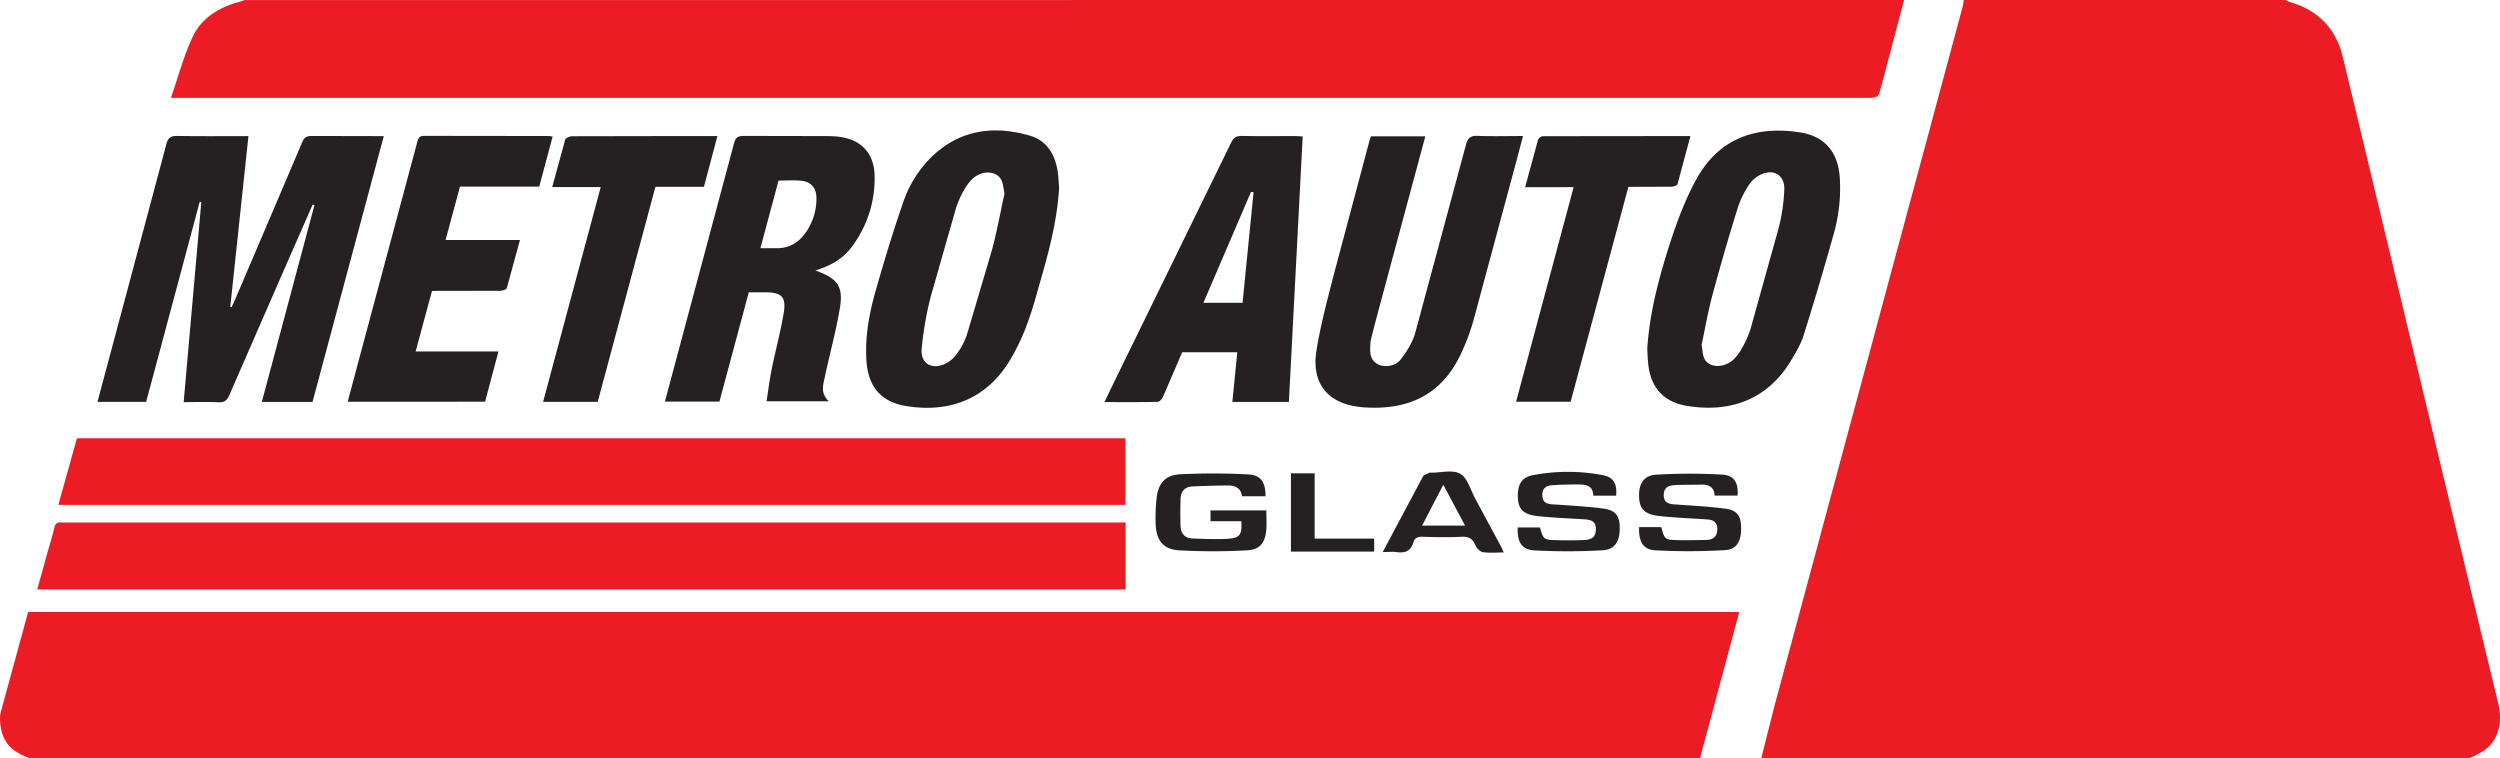 <?xml version="1.0" encoding="UTF-8"?> <svg xmlns="http://www.w3.org/2000/svg" xmlns:v="https://vecta.io/nano" viewBox="0 0 1592.6 483"><path d="M1121.98 483l8.43-33.3q59.83-222.45 119.73-444.86c.42-1.58.57-3.23.84-4.85h205a10 10 0 0 0 2 1.08c18.25 5.08 30 16.62 34.45 35.13q26.5 110.1 52.83 220.27 23 95.8 46.18 191.54c1.72 7.1 1.75 14.1-1.35 21-3.42 7.6-10.08 11-17.1 14zm-1103 0c-9.36-3.2-16.56-8.63-18.36-19-.6-3.38-1-7.14-.12-10.38l17.43-63.78h1090.05l-25 93.16zm1194-483q-7.26 27.48-14.54 55c-2 7.34-2 7.33-9.8 7.33H108.88c4.8-13.74 8.23-27.15 14.1-39.33 5.54-11.46 16.3-18.16 28.72-21.63 1.42-.4 2.83-.88 4.24-1.33zM717.06 332.87v42.65H23.7l6.34-22.78c1.52-5.45 3.25-10.85 4.53-16.36.66-2.86 2-4 4.8-3.53a13.33 13.33 0 0 0 2 0h675.7zm-.08-53.67v42.4H37.17L49 279.2z" fill="#ec1c24"></path><path d="M199.18 130.3q-10.6 24.15-21.18 48.3l-31.94 73.17c-1.48 3.45-3.22 4.67-7 4.5-7.13-.35-14.3-.1-22.06-.1l11.23-127.4-1-.22Q110.2 192.25 93.1 256h-31l20.3-75.9 23.57-88.23c1.1-4.2 2.86-5.35 7-5.27 14.82.26 29.64.1 45.3.1L146.7 195.4l.8.3c.57-1.18 1.17-2.34 1.7-3.55q21.67-50.68 43.26-101.43c1.32-3.12 2.85-4.15 6.2-4.1l45.83.1-45.4 169.32h-32.3l33.52-125.3zm320.22 42c14.3 5.14 18 10.1 15.58 24.3-2.45 14.57-6.42 28.9-9.5 43.37-1.08 5.1-3 10.48 2.5 15.65h-39.65c1.08-6.86 1.9-13.7 3.27-20.43 2.42-11.9 5.6-23.64 7.63-35.6 1.76-10.45-1.2-13.3-11.7-13.37H477l-18.7 69.6h-34.72l44-164.45c1-3.9 2.63-4.83 6.4-4.78l51.5.1c2.66 0 5.33.08 8 .33 14.56 1.38 23.3 10.16 23.67 24.7a72.11 72.11 0 0 1-14.69 45.73c-5.56 7.46-13.34 11.9-23.07 14.85zm-35-14.17h10.33c7.55.06 13.5-3.2 17.92-9.12a37.29 37.29 0 0 0 7.45-22.78c0-6.48-3.36-10.45-9.74-11.08-4.72-.46-9.52-.1-14.4-.1zm564.98 63.94c1.62-24.4 8-47.2 15.3-69.65 4.26-13 9.32-26.08 15.9-38.1 14.37-26.26 38-34.32 66.05-30 15.72 2.45 24.1 12.37 25.34 28.28a106.31 106.31 0 0 1-4 37.07q-9 32.16-19 64c-1.77 5.62-5 10.9-8 16-15.5 25.73-39.83 33.28-66.37 28.88-15.1-2.5-23.26-11.94-24.65-27.18-.38-3.25-.43-6.6-.57-9.3zm34.6-2.37c1 5 .23 10.14 5.93 12.6 4.73 2 11.25.3 15.4-4.3a33.15 33.15 0 0 0 4.81-6.93 62.75 62.75 0 0 0 5-11.39l17.93-64.33a116.81 116.81 0 0 0 3.61-24.59c.36-9.28-6.83-13.5-15.25-9.42a18.9 18.9 0 0 0-7.29 6.51 59.18 59.18 0 0 0-7 14.23 1446.83 1446.83 0 0 0-16.13 55.53c-2.87 10.56-4.72 21.4-7 32.1zM674.7 119.74c-1.55 25.35-8.82 48.26-15.34 71.26-4 13.95-9.07 27.47-16.84 39.85-15.87 25.28-40.58 32.12-66 27.68-15.26-2.66-23.33-12.32-24.5-27.9s1.62-30.6 5.8-45.36c5.36-18.86 11.07-37.64 17.48-56.15a73.37 73.37 0 0 1 18.77-29.76c17.9-16.86 39.13-19.5 61.82-13 10.6 3 16 11.53 17.77 22.14.68 4.07.77 8.26 1.03 11.23zm-34.8 3.52c-1.12-5-.65-10.13-6.32-12.5-4.7-2-10.9-.36-15 4.08a34.25 34.25 0 0 0-4.85 6.91 61.37 61.37 0 0 0-4.76 10.93l-16 56.07a215.18 215.18 0 0 0-5.81 33.31c-.87 9.38 6.2 13.7 14.84 9.75a19.56 19.56 0 0 0 7.46-6.32 45.09 45.09 0 0 0 6.51-12.29l16.1-54.47c3.1-11.68 5.24-23.64 7.84-35.48zm268.08-36.4L878.5 196.4q-2.53 9.4-4.9 18.84a22.15 22.15 0 0 0-.66 4.43c-.25 4.75-.3 9.53 4.64 12.27 4.1 2.27 11.2 1.6 14.67-2.88 4-5.12 7.66-11.06 9.38-17.22L933.85 92.3c1.24-4.7 3.1-5.94 7.7-5.75 9.3.38 18.6.1 28.67.1l-4.25 16.1-27.14 100.74a134.52 134.52 0 0 1-8.61 22.83c-12 24.7-32.18 34.92-60.53 33.24a57.88 57.88 0 0 1-6.94-.83c-18.12-3.3-27.3-15.76-24.1-35.5 2.68-16.54 7.07-32.83 11.25-49.08l22.23-83.45c.33-1.26.77-2.5 1.2-3.86zM703.56 256.14l7.6-15.7q36.62-74.84 73.18-149.7c1.54-3.16 3.34-4.22 6.8-4.15 11.16.24 22.32.08 33.48.1 1.62 0 3.23.14 5.25.24l-8.8 169.1h-36l3.12-31.6h-35.1l-12.17 28.25c-.6 1.4-2.2 3.3-3.4 3.32-11.1.26-22.2.15-33.96.15zm88-63.26l7-70.4-1.63-.22-30.3 70.62zM317.53 223.9l-8.5 32H221.5l6.43-24.08Q246.8 161.43 265.68 91c.68-2.54 1-4.47 4.6-4.45l79 .1a24.08 24.08 0 0 1 2.76.34l-8.5 31.88h-50.5l-9.2 34h47.4l-8.36 30.6c-.28 1-2.84 1.76-4.35 1.77l-43.32.08-10.43 38.57zm63.22 32.1h-34.77l36.7-136.83h-30.9l8.26-30.2c.33-1.1 2.94-2.17 4.5-2.18l55.48-.1h37l-8.58 32.3h-30.9zm590.82-136.76l8.22-30.18a4 4 0 0 1 3-2.29l94.08-.1-8.22 30.62c-.26.9-2.6 1.64-4 1.66l-27.3.08-36.8 136.9H965.8l36.67-136.7zM806.2 316.13h-15c-.72-5.5-4.64-6.9-9.3-6.87q-11.2.1-22.4.64c-4.8.23-7.25 3.22-7.43 7.8a254.12 254.12 0 0 0 0 17.46c.17 4.57 2.62 7.66 7.4 7.85 7.62.3 15.28.67 22.88.2s9-2.88 8.4-11.2h-19.6v-6.88h35.56c0 4.33.3 8.48-.06 12.57-.7 8-4.06 12.46-12 12.86a385 385 0 0 1-43.77 0c-9.9-.64-14.22-6.37-14.67-16.38a111.25 111.25 0 0 1 .61-16.92c1-9.3 5.5-14.63 14.88-15.12a425 425 0 0 1 43.28.07c8.3.42 11.14 4.78 11.23 13.9zm223.34-.38h-14.56c-.15-7.16-5.6-7.15-10.93-7.12-5.15 0-10.3.14-15.46.5-3.8.25-6.18 2.2-6.07 6.4.1 3.94 2.18 5.47 6 5.73 10.8.7 21.6 1.3 32.32 2.63 8.24 1 10.9 4.5 11 12.1.13 8.78-3 14.12-10.94 14.56a395.3 395.3 0 0 1-43.27.08c-8.32-.46-11.1-5.25-10.82-14.63h14.17c2.34 7.8 2.36 7.9 11 8.12 5.65.14 11.32.15 17-.1s7.64-2.33 7.66-7.06c0-5-3.33-5.88-7.32-6.13-9.8-.6-19.63-1-29.38-2-10.1-1.07-13.25-4.83-13-14 .2-6.8 2.9-10.86 9.58-12.12a118.16 118.16 0 0 1 44.63 0c6.75 1.3 9.07 5.5 8.4 13.06zm14.66 20.05h14.14c2 7.77 2.3 8.1 10.36 8.28 6.16.14 12.32 0 18.48-.13 4.3-.12 6.74-2.27 6.82-6.85s-2.76-6-6.7-6.22c-10-.66-20-1.06-29.9-2.1s-13.12-4.58-13.25-12.9c-.12-7.85 3.17-13.06 11-13.5a370.9 370.9 0 0 1 41.78-.05c7.8.42 10.56 5.17 10 13.4h-14.64c-.26-5.55-3.8-7.15-8.75-7-5.66.14-11.32 0-17 .34-3.85.2-6.74 1.74-6.67 6.36.06 4.34 2.55 5.6 6.43 5.86 10.78.75 21.6 1.34 32.3 2.68 7.92 1 10.43 4.4 10.55 12 .14 8.8-2.7 14.06-10.32 14.5a403.57 403.57 0 0 1-44.27.11c-7.93-.5-10.7-5.5-10.4-14.78zm-163.35 15.87l25.57-48c.67-1.24 2.72-1.74 4.17-2.54.25-.14.65 0 1 0 6.33 0 13.9-2.06 18.62.7s6.6 10.35 9.62 15.9l16.08 29.87c.68 1.26 1.24 2.6 2.07 4.34-4.8 0-9.17.46-13.35-.2-1.84-.3-4-2.62-4.8-4.53-1.76-4.1-4.23-5.5-8.74-5.27-8.3.43-16.64.25-25 0-2.88-.07-4.85.63-5.66 3.46-1.54 5.4-5.1 7.12-10.48 6.32-2.7-.38-5.53-.04-9.1-.04zm52.44-16.86l-13.84-26-13.52 26zm-95.8 8.3h37.9v8.3h-53v-49.87h15.1z" fill="#252122"></path></svg> 